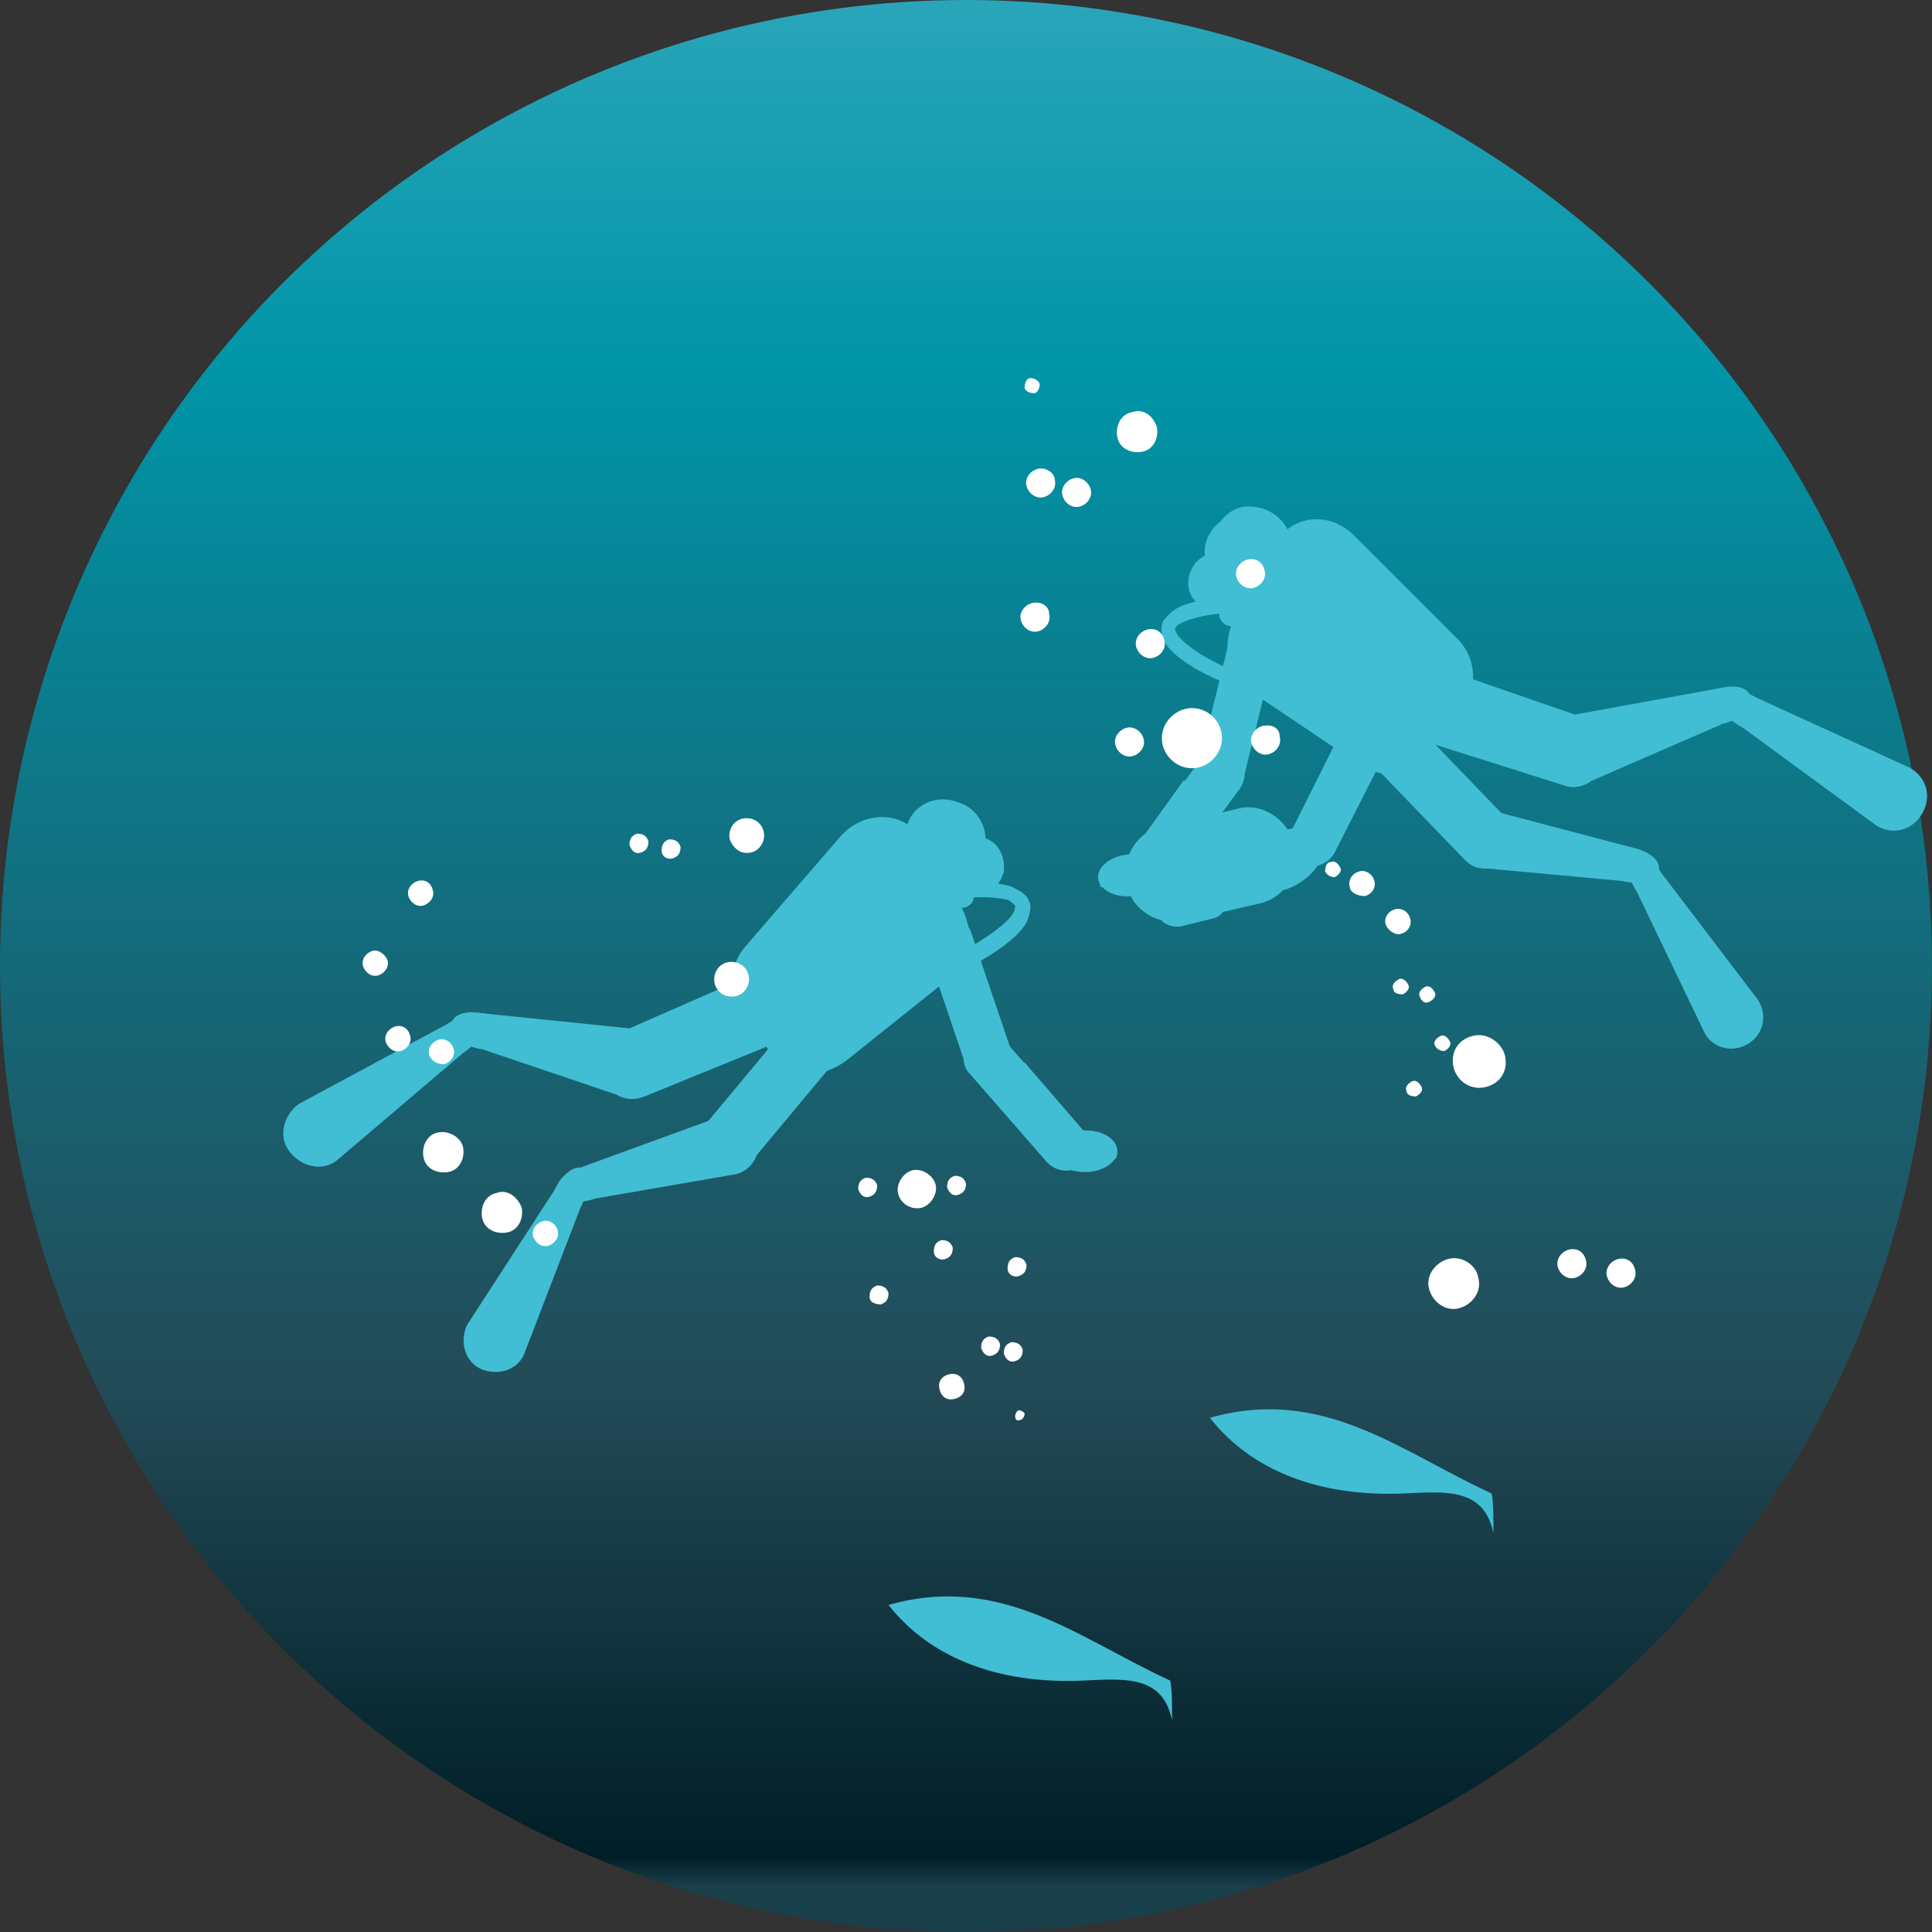 <?xml version="1.0" encoding="utf-8"?>
<!-- Generator: Adobe Illustrator 28.1.0, SVG Export Plug-In . SVG Version: 6.00 Build 0)  -->
<svg version="1.1" id="Layer_1" xmlns="http://www.w3.org/2000/svg" xmlns:xlink="http://www.w3.org/1999/xlink" x="0px" y="0px"
	 width="102.2px" height="102.2px" viewBox="0 0 102.2 102.2" style="enable-background:new 0 0 102.2 102.2;" xml:space="preserve"
	>
<rect x="0" y="0" width="102.2" height="102.2" fill="#333333" stroke="none"/>
<style type="text/css">
	.st0{fill:url(#SVGID_1_);}
	.st1{fill:#41BED3;}
	.st2{fill-rule:evenodd;clip-rule:evenodd;fill:#41BED3;}
	.st3{fill-rule:evenodd;clip-rule:evenodd;fill:#FFFFFF;}
</style>
<g id="Bg_1">
</g>
<g id="Layer_1_00000147205439850642125370000009319058025862421396_">
	<g>
		<g>
			
				<linearGradient id="SVGID_1_" gradientUnits="userSpaceOnUse" x1="51.1" y1="1297.746" x2="51.1" y2="1046.097" gradientTransform="matrix(1 0 0 1 0 -1118.724)">
				<stop  offset="0.315" style="stop-color:#193F4B"/>
				<stop  offset="0.321" style="stop-color:#001E26"/>
				<stop  offset="0.421" style="stop-color:#234B58"/>
				<stop  offset="0.632" style="stop-color:#0094A7"/>
				<stop  offset="0.953" style="stop-color:#A8D9F1"/>
			</linearGradient>
			<circle class="st0" cx="51.1" cy="51.1" r="51.1"/>
		</g>
		<path class="st1" d="M79,81.1c-0.5-2.4-2.5-2.2-4.7-2.1c-4.5,0.2-8.1-1.2-10.3-4c6-1.7,10.1,1.8,14.9,4C79,79.4,79,80.3,79,81.1z"
			/>
		<path class="st1" d="M62,91c-0.5-2.4-2.5-2.2-4.7-2.1c-4.5,0.2-8.1-1.2-10.3-4c6-1.7,10.1,1.8,14.9,4C62,89.3,62,90.1,62,91z"/>
		<g>
			<g>
				<path class="st2" d="M49.3,47.7c-0.2,0-0.4-0.1-0.5-0.3c0-0.2,0.1-0.4,0.3-0.5c1.9-0.3,3.5-0.3,4.4,0c0.4,0.2,0.8,0.4,0.9,0.7
					c0.2,0.3,0.1,0.7-0.1,1.2c-0.4,0.7-1.4,1.5-3.1,2.4c-0.2,0.1-0.5,0-0.6-0.2s0-0.5,0.2-0.6c1.6-0.9,2.5-1.6,2.8-2.1
					c0.1-0.2,0.1-0.3,0.1-0.4c-0.1-0.1-0.2-0.2-0.4-0.3C52.5,47.4,51.1,47.4,49.3,47.7z"/>
				<path class="st2" d="M42.3,53.5c0.6-0.7,1.6-0.8,2.2-0.2c0.7,0.6,0.8,1.6,0.2,2.2l-5,6c-0.6,0.7-1.6,0.8-2.2,0.2
					c-0.7-0.6-0.8-1.6-0.2-2.2L42.3,53.5z"/>
				<path class="st2" d="M38,59.1c0.8-0.3,1.7,0.1,2,1c0.3,0.8-0.1,1.7-1,2l-7.5,1.3c-2,0.7-2.9-0.9-0.9-1.6L38,59.1z"/>
				<path class="st2" d="M29.3,63c1-2,2.6-1.5,1.4,0.9l-3,7.8c-0.4,0.8-1.4,1.1-2.3,0.7c-0.8-0.4-1.1-1.4-0.7-2.3L29.3,63z"/>
				<path class="st2" d="M49,50.2c-0.2-0.7,0.1-1.4,0.8-1.6c0.7-0.2,1.4,0.1,1.6,0.8l2,5.9c0.2,0.7-0.1,1.4-0.8,1.6
					c-0.7,0.2-1.4-0.1-1.6-0.8L49,50.2z"/>
				<path class="st2" d="M57.3,59.8c0.5,0.5,0.4,1.3-0.1,1.8s-1.3,0.4-1.8-0.1l-4.1-4.7c-0.5-0.5-0.4-1.3,0.1-1.8s1.3-0.4,1.8,0.1
					L57.3,59.8z"/>
				<path class="st2" d="M57.3,59.8c0.3,0.3,0.4,0.7,0.3,1.1c-0.2,0.2-0.4,0.4-0.4,0.4l-3.8-5l0.8-0.1L57.3,59.8z"/>
				<path class="st2" d="M24.8,53.6c0.2,0,0.5,0,0.7,0l7.8,0.8l7.3-3.2c0.7-0.3,1.5-0.1,1.9,0.4c-0.2,0.4-0.5,0.7-0.9,0.8l-7.7,3.4
					c-0.5,0.2-1,0.2-1.4,0l-7.1-2.1C25.1,53.6,24.9,53.6,24.8,53.6z"/>
				<path class="st2" d="M48.7,48l-5,5.8c-1,1.2-2.8,1.3-4,0.3l0,0c-1.2-1-1.3-2.8-0.3-4l5.1-5.9c0.9-1,2.4-1.3,3.5-0.6
					c0.3-0.9,1.2-1.4,2.1-1.3l0,0c1.1,0.1,1.9,1.1,1.8,2.3l-0.2,1.9c-0.1,1.1-1.1,1.9-2.3,1.8l0,0C49.2,48.3,48.9,48.2,48.7,48z"/>
				<path class="st2" d="M49.2,47.3c-0.1,0.2-0.2,0.4-0.4,0.6l-5.1,5.9c-1,1.2-2.8,1.3-4,0.3l0,0c-0.7-0.6-1-1.4-1-2.2
					c0.1-0.2,0.2-0.4,0.4-0.6l5.1-5.9c1-1.2,2.8-1.3,4-0.3l0,0C48.9,45.6,49.2,46.5,49.2,47.3z"/>
				<path class="st2" d="M23.6,54.2c2-1.3,3.2-0.1,0.9,1.5l-6.7,5.7c-0.8,0.6-1.9,0.3-2.5-0.5S15,59,15.8,58.4L23.6,54.2z"/>
				<path class="st2" d="M50.1,47L50.1,47c1.3,1.2,1.7,3.4,0.3,4.6L44.9,56c-2.9,2.3-6.1-0.8-3.7-3.6l4.3-5
					C46.7,46,48.8,45.8,50.1,47z"/>
				<path class="st2" d="M32.6,57.9l-7.1-2.4c-2.2-0.3-2.2-2.3,0-1.9l7.7,1.1l7.2-2.9c0.9-0.3,1.8,0.1,2.2,0.9
					c0.3,0.9-0.1,1.8-0.9,2.2L34.1,58C33.6,58.2,33.1,58.2,32.6,57.9z"/>
				<path class="st2" d="M24.8,53.6c0.2,0,0.5,0,0.7,0l7.7,1.1l9.3-3.8c0.7-0.3-0.6,0.9-0.1,1.4c-0.2,0.3-0.5,0.6-0.9,0.8l-7.6,3.1
					c-0.5,0.2-1,0.1-1.4-0.1l-7.1-2.4C25.1,53.7,24.9,53.6,24.8,53.6z"/>
				<path class="st2" d="M40.5,55c-0.2-0.8-0.1-1.7,0.7-2.7l4.3-5c0.8-0.9,2-1.3,3.1-1.1c0.6,1.2,0.6,2.7-0.5,3.5l-5.5,4.4
					C42,54.8,41.2,55,40.5,55z"/>
				<path class="st2" d="M46.7,46.5c0.6-0.3,1.3-0.3,2-0.2c0.5,0.9,0.6,1.9,0.2,2.7c-0.1,0-0.3,0-0.4,0l0,0
					c-1.1-0.1-1.9-1.1-1.8-2.3L46.7,46.5z"/>
				<path class="st2" d="M50.5,42.4L50.5,42.4c1.1,0.2,1.8,1.3,1.6,2.4l-0.4,1.9c-0.2,1.1-1.3,1.8-2.4,1.6l0,0
					c-1.1-0.2-1.8-1.3-1.6-2.4l0.4-1.9C48.3,42.9,49.4,42.2,50.5,42.4z"/>
				<path class="st2" d="M48.8,48.1c-0.8-0.4-1.2-1.3-1-2.2l0.4-1.9c0.2-0.8,0.8-1.5,1.6-1.6c0.8,0.4,1.2,1.3,1,2.2l-0.4,1.9
					C50.3,47.3,49.6,47.9,48.8,48.1z"/>
				<path class="st2" d="M53.1,46.1L53.1,46.1c-0.2,0.8-0.9,1.4-1.8,1.2L49.9,47c-0.8-0.2-1.4-0.9-1.2-1.8l0,0
					c0.2-0.8,0.9-1.4,1.8-1.2l1.4,0.3C52.7,44.4,53.2,45.2,53.1,46.1z"/>
				<path class="st2" d="M59.1,60.9c0,0.6-0.8,1.1-1.7,1.1c-1,0-1.7-0.5-1.7-1.1s0.8-1.1,1.7-1.1C58.4,59.8,59.1,60.3,59.1,60.9z"/>
				<path class="st2" d="M59.1,60.9c0,0.1,0,0.3-0.1,0.4c-0.3,0.1-0.6,0.2-0.9,0.2c-1,0-1.7-0.5-1.7-1.1c0-0.1,0-0.3,0.1-0.4
					c0.3-0.1,0.6-0.2,0.9-0.2C58.4,59.8,59.1,60.3,59.1,60.9z"/>
				<path class="st2" d="M52.3,45.9L52.3,45.9c-0.1,0.6-0.6,0.9-1.2,0.8H51c0.5,0,1-0.3,1.1-0.8l0,0c0.1-0.5-0.3-1.1-0.8-1.2
					l-0.9-0.2h0.1l0.9,0.2C52.1,44.8,52.4,45.3,52.3,45.9z"/>
				<path class="st2" d="M51,46.9l-0.9-0.2c-0.3-0.1-0.7,0.2-0.7,0.5l0,0c-0.1,0.3,0.2,0.7,0.5,0.7l0.9,0.1c0.3,0.1,0.7-0.2,0.7-0.5
					l0,0C51.6,47.2,51.3,46.9,51,46.9z"/>
			</g>
			<g>
				<path class="st2" d="M67.6,32.5L67.6,32.5l5.5,5.3c1.1,1.1,2.9,1.1,4,0l0,0c1.1-1.1,1.1-2.9,0-4l-5.5-5.5c-1-1-2.5-1.1-3.5-0.3
					c-0.4-0.8-1.3-1.3-2.3-1.2l0,0c-1.1,0.2-1.8,1.3-1.6,2.4l0.4,1.9c0.2,1.1,1.3,1.8,2.4,1.6l0,0C67.1,32.7,67.3,32.6,67.6,32.5
					L67.6,32.5z"/>
				<path class="st2" d="M66.8,32.5c0.2,0,0.4-0.2,0.4-0.4s-0.1-0.4-0.4-0.4c-2-0.2-3.5,0-4.4,0.4c-0.4,0.2-0.7,0.5-0.9,0.8
					c-0.1,0.4-0.1,0.7,0.2,1.2c0.4,0.6,1.5,1.4,3.3,2.1c0.2,0.1,0.5,0,0.5-0.2c0.1-0.2,0-0.5-0.2-0.5c-1.7-0.7-2.6-1.4-3-1.9
					c-0.1-0.2-0.2-0.3-0.1-0.4c0-0.1,0.2-0.2,0.4-0.3C63.6,32.5,65,32.3,66.8,32.5z"/>
				<path class="st2" d="M74.3,37.7c-0.6-0.6-1.6-0.6-2.2,0s-0.6,1.6,0,2.2l5.4,5.6c0.6,0.6,1.6,0.6,2.2,0s0.6-1.6,0-2.2L74.3,37.7z
					"/>
				<path class="st2" d="M79,42.9c-0.8-0.2-1.7,0.3-1.9,1.1c-0.2,0.8,0.3,1.7,1.1,1.9l7.6,0.7c2,0.5,2.8-1.1,0.8-1.7L79,42.9z"/>
				<path class="st2" d="M87.9,46.2c-1.2-1.9-2.7-1.3-1.3,1l3.6,7.5c0.5,0.8,1.5,1,2.3,0.5s1-1.5,0.5-2.3L87.9,46.2z"/>
				<path class="st2" d="M67.3,35c0.2-0.7-0.3-1.4-0.9-1.5c-0.7-0.2-1.4,0.3-1.5,0.9l-1.5,6.1c-0.2,0.7,0.3,1.4,0.9,1.5
					c0.7,0.2,1.4-0.3,1.5-0.9L67.3,35z"/>
				<path class="st2" d="M59.8,45.2c-0.4,0.6-0.3,1.4,0.3,1.8c0.6,0.4,1.4,0.3,1.8-0.3l3.7-5c0.4-0.6,0.3-1.4-0.3-1.8
					c-0.6-0.4-1.4-0.3-1.8,0.3L59.8,45.2z"/>
				<path class="st2" d="M59.8,45.2c-0.2,0.3-0.3,0.8-0.2,1.1c0.2,0.2,0.4,0.3,0.4,0.3l3.4-5.3h-0.8L59.8,45.2z"/>
				<path class="st2" d="M91.7,36.4c-0.2,0-0.5,0-0.7,0l-7.7,1.4l-7.5-2.6c-0.7-0.3-1.5,0-1.9,0.6c0.2,0.3,0.5,0.6,0.9,0.8l7.9,2.8
					c0.5,0.2,1,0.1,1.4-0.1l7-2.6C91.4,36.5,91.5,36.4,91.7,36.4z"/>
				<path class="st2" d="M67.4,32.8l5.4,5.4c1.1,1.1,2.9,1.1,4,0l0,0c1.1-1.1,1.1-2.9,0-4l-5.5-5.5c-1-1-2.5-1.1-3.5-0.3
					c-0.4-0.8-1.3-1.3-2.3-1.2l0,0c-1.1,0.2-1.8,1.3-1.6,2.4l0.4,1.9c0.2,1.1,1.3,1.8,2.4,1.6l0,0C66.9,33.1,67.2,32.9,67.4,32.8z"
					/>
				<path class="st2" d="M66.9,32.1c0.1,0.2,0.3,0.4,0.5,0.6l5.5,5.5c1.1,1.1,2.9,1.1,4,0l0,0c0.6-0.6,0.9-1.5,0.8-2.3
					c-0.1-0.2-0.3-0.4-0.5-0.6l-5.5-5.5c-1.1-1.1-2.9-1.1-4,0l0,0C67,30.4,66.8,31.3,66.9,32.1z"/>
				<path class="st2" d="M92.9,36.9c-2.1-1.2-3.2,0.2-0.7,1.6l7.1,5.2c0.9,0.5,1.9,0.2,2.4-0.7c0.5-0.9,0.2-1.9-0.7-2.4L92.9,36.9z"
					/>
				<path class="st2" d="M65.9,31.8L65.9,31.8c-1.2,1.3-1.4,3.6,0,4.6l5.8,3.9c3,2.1,6-1.3,3.4-3.9l-4.7-4.7
					C69.2,30.5,67.1,30.6,65.9,31.8z"/>
				<path class="st2" d="M84.2,41.3l6.9-3c2.1-0.5,2-2.4-0.1-1.9l-7.6,1.8L76,35.9c-0.9-0.3-1.8,0.2-2.1,1.1
					c-0.3,0.9,0.2,1.8,1.1,2.1l7.9,2.5C83.3,41.7,83.8,41.6,84.2,41.3z"/>
				<path class="st2" d="M91.7,36.4c-0.2,0-0.5,0-0.7,0.1l-7.6,1.8l-9.6-3.1C73.1,35,74.5,36,74,36.6c0.2,0.3,0.5,0.6,0.9,0.7
					l7.9,2.5c0.5,0.2,1,0.1,1.4-0.2l6.9-3C91.4,36.5,91.5,36.4,91.7,36.4z"/>
				<path class="st2" d="M69.3,31c-0.6-0.2-1.3-0.2-2,0c-0.4,0.9-0.4,1.9,0,2.7c0.1,0,0.3,0,0.4,0l0,0c1.1-0.2,1.8-1.3,1.6-2.4V31z"
					/>
				<path class="st2" d="M65.2,27.3L65.2,27.3c-1.1,0.3-1.7,1.4-1.4,2.5l0.5,1.9c0.3,1.1,1.4,1.7,2.5,1.4l0,0
					c1.1-0.3,1.7-1.4,1.4-2.5l-0.5-1.9C67.4,27.6,66.2,27,65.2,27.3z"/>
				<path class="st2" d="M67.4,32.8c0.7-0.5,1.1-1.4,0.9-2.3l-0.5-1.9c-0.2-0.8-0.9-1.4-1.7-1.5c-0.7,0.5-1.1,1.4-0.9,2.3l0.5,1.9
					C65.9,32.2,66.6,32.7,67.4,32.8z"/>
				<path class="st2" d="M62.9,31.2L62.9,31.2c0.2,0.8,1.1,1.3,1.9,1.1l1.4-0.4c0.8-0.2,1.3-1.1,1.1-1.9l0,0
					c-0.2-0.8-1.1-1.3-1.9-1.1L64,29.3C63.2,29.5,62.7,30.4,62.9,31.2z"/>
				<path class="st2" d="M58.1,46.5c0.1,0.6,0.9,1,1.8,0.9c1-0.1,1.7-0.7,1.6-1.3c-0.1-0.6-0.9-1-1.8-0.9
					C58.7,45.3,58,45.9,58.1,46.5z"/>
				<path class="st2" d="M58.1,46.5c0,0.1,0.1,0.2,0.1,0.4c0.3,0.1,0.6,0.1,0.9,0.1c1-0.1,1.7-0.7,1.6-1.3c0-0.1-0.1-0.2-0.1-0.4
					c-0.3-0.1-0.6-0.1-0.9-0.1C58.7,45.3,58,45.9,58.1,46.5z"/>
				<path class="st2" d="M63.6,30.9L63.6,30.9c0.1,0.5,0.7,0.9,1.2,0.7h0.1c-0.5,0.1-1-0.2-1.1-0.7l0,0c-0.1-0.5,0.2-1.1,0.7-1.3
					l0.8-0.2h-0.1l-0.9,0.3C63.8,29.8,63.5,30.4,63.6,30.9z"/>
				<path class="st2" d="M65,31.8l0.8-0.2c0.3-0.1,0.7,0.1,0.8,0.5l0,0c0.1,0.3-0.1,0.7-0.5,0.8l-0.8,0.2c-0.3,0.1-0.7-0.1-0.8-0.5
					l0,0C64.5,32.2,64.7,31.9,65,31.8z"/>
				<path class="st2" d="M68.2,34.2c-0.3-0.6-0.1-1.4,0.5-1.7s1.4-0.1,1.7,0.5l2.8,5.2c0.3,0.4,0.4,0.9,0.2,1.4l0,0l0,0l0,0
					l-2.8,5.5c-0.3,0.6-1.1,0.9-1.7,0.6S68,44.6,68.3,44l2.5-5L68.2,34.2z"/>
				<path class="st2" d="M68.2,34.2c-0.3-0.6-0.1-1.2,0.3-1.6c0.1,0.1,0.2,0.2,0.3,0.4l2.8,5.2c0.3,0.4,0.4,0.9,0.2,1.4l0,0l0,0l0,0
					L69,45.1c-0.1,0.2-0.2,0.3-0.4,0.4c-0.4-0.4-0.6-1-0.3-1.5l2.5-5L68.2,34.2z"/>
				<path class="st2" d="M66.3,46.7c-0.4-0.6,0-1.7,1-2.4c1-0.7,2.2-0.7,2.6-0.1s0,1.7-1,2.4C67.9,47.3,66.7,47.4,66.3,46.7z"/>
				<path class="st2" d="M66.4,45.2c0.2-0.3,0.5-0.7,0.9-0.9c1-0.7,2.2-0.7,2.6-0.1c0.1,0.1,0.1,0.2,0.1,0.4
					c-0.2,0.3-0.5,0.7-0.9,0.9c-1,0.7-2.2,0.7-2.6,0.1C66.5,45.5,66.5,45.4,66.4,45.2z"/>
				<path class="st2" d="M65.4,42.8l-3.9,0.9c-1.4,0.3-2.2,1.7-1.9,3.1l0,0c0.3,1.4,1.7,2.2,3.1,1.9l3.9-0.9
					c1.4-0.3,2.2-1.7,1.9-3.1l0,0C68.1,43.3,66.7,42.4,65.4,42.8z"/>
				<path class="st2" d="M63.6,46.5L62,46.9c-0.6,0.1-0.9,0.7-0.8,1.3l0,0c0.1,0.6,0.7,0.9,1.3,0.8l1.6-0.4c0.6-0.1,0.9-0.7,0.8-1.3
					l0,0C64.7,46.7,64.1,46.4,63.6,46.5z"/>
				<path class="st2" d="M63.3,47.1l-0.8,0.2c-0.3,0.1-0.5,0.3-0.4,0.6l0,0c0.1,0.3,0.3,0.5,0.6,0.4l0.8-0.2
					c0.3-0.1,0.5-0.3,0.4-0.6l0,0C63.8,47.3,63.6,47.1,63.3,47.1z"/>
			</g>
			<g>
				<path class="st3" d="M23.2,59.9c-0.6,0.1-0.9,0.7-0.8,1.3c0.1,0.6,0.7,0.9,1.3,0.8s0.9-0.7,0.8-1.3
					C24.4,60.2,23.8,59.8,23.2,59.9z"/>
				<path class="st3" d="M23.2,55c-0.3,0.1-0.6,0.4-0.5,0.8c0.1,0.3,0.4,0.5,0.8,0.5c0.3-0.1,0.6-0.4,0.5-0.8S23.5,54.9,23.2,55z"/>
				<path class="st3" d="M19.7,50.3c-0.3,0.1-0.6,0.4-0.5,0.8c0.1,0.3,0.4,0.6,0.8,0.5c0.3-0.1,0.6-0.4,0.5-0.8
					C20.4,50.5,20,50.2,19.7,50.3z"/>
				<path class="st3" d="M20.9,54.3c-0.3,0.1-0.6,0.4-0.5,0.8c0.1,0.3,0.4,0.6,0.8,0.5c0.3-0.1,0.6-0.4,0.5-0.8
					C21.6,54.4,21.3,54.2,20.9,54.3z"/>
				<path class="st3" d="M22.1,46.6c-0.3,0.1-0.6,0.4-0.5,0.8c0.1,0.3,0.4,0.6,0.8,0.5c0.3-0.1,0.6-0.4,0.5-0.8S22.5,46.5,22.1,46.6
					z"/>
				<path class="st3" d="M28.7,64.6c-0.3,0.1-0.6,0.4-0.5,0.8c0.1,0.3,0.4,0.6,0.8,0.5c0.3-0.1,0.6-0.4,0.5-0.8S29,64.5,28.7,64.6z"
					/>
				<path class="st3" d="M77.9,54.8c-0.8,0.2-1.2,0.9-1,1.7c0.2,0.7,0.9,1.2,1.7,1c0.8-0.2,1.2-0.9,1-1.7
					C79.4,55.1,78.6,54.6,77.9,54.8z"/>
				<path class="st3" d="M76.6,66.6c-0.7,0.2-1.2,0.9-1,1.6s0.9,1.2,1.6,1s1.2-0.9,1-1.6C78.1,66.9,77.3,66.4,76.6,66.6z"/>
				<path class="st3" d="M66.8,38.4c-0.4,0.1-0.7,0.5-0.6,0.9s0.5,0.7,0.9,0.6s0.7-0.5,0.6-0.9C67.7,38.5,67.3,38.3,66.8,38.4z"/>
				<path class="st3" d="M59.6,38.5c-0.4,0.1-0.7,0.5-0.6,0.9s0.5,0.7,0.9,0.6s0.7-0.5,0.6-0.9S60,38.4,59.6,38.5z"/>
				<path class="st3" d="M60.7,33.3c-0.4,0.1-0.7,0.5-0.6,0.9s0.5,0.7,0.9,0.6c0.4-0.1,0.7-0.5,0.6-0.9
					C61.5,33.4,61.1,33.2,60.7,33.3z"/>
				<path class="st3" d="M54.6,31.9c-0.4,0.1-0.7,0.5-0.6,0.9s0.5,0.7,0.9,0.6c0.4-0.1,0.7-0.5,0.6-0.9C55.5,32,55,31.8,54.6,31.9z"
					/>
				<path class="st3" d="M62.7,37.5c-0.8,0.2-1.4,1-1.2,1.9c0.2,0.8,1,1.4,1.9,1.2c0.8-0.2,1.4-1,1.2-1.9
					C64.4,37.8,63.5,37.3,62.7,37.5z"/>
				<path class="st3" d="M66,29.6c-0.4,0.1-0.7,0.5-0.6,0.9s0.5,0.7,0.9,0.6c0.4-0.1,0.7-0.5,0.6-0.9C66.8,29.7,66.4,29.5,66,29.6z"
					/>
				<path class="st3" d="M56.8,25.3c-0.4,0.1-0.7,0.5-0.6,0.9s0.5,0.7,0.9,0.6c0.4-0.1,0.7-0.5,0.6-0.9
					C57.6,25.5,57.2,25.2,56.8,25.3z"/>
				<path class="st3" d="M54.5,20c-0.2,0-0.3,0.3-0.3,0.5s0.3,0.3,0.5,0.3s0.3-0.3,0.3-0.5C54.9,20.1,54.7,20,54.5,20z"/>
				<path class="st3" d="M54.9,24.8c-0.4,0.1-0.7,0.5-0.6,0.9s0.5,0.7,0.9,0.6c0.4-0.1,0.7-0.5,0.6-0.9C55.8,25,55.3,24.7,54.9,24.8
					z"/>
				<path class="st3" d="M83,66.1c-0.4,0.1-0.7,0.5-0.6,0.9s0.5,0.7,0.9,0.6s0.7-0.5,0.6-0.9C83.8,66.2,83.4,66,83,66.1z"/>
				<path class="st3" d="M85.6,66.6c-0.4,0.1-0.7,0.5-0.6,0.9s0.5,0.7,0.9,0.6s0.7-0.5,0.6-0.9C86.4,66.7,86,66.5,85.6,66.6z"/>
				<path class="st3" d="M59.9,21.8c-0.6,0.1-0.9,0.7-0.8,1.3s0.7,0.9,1.3,0.8c0.6-0.1,0.9-0.7,0.8-1.3C61,22,60.5,21.6,59.9,21.8z"
					/>
				<path class="st3" d="M26.3,63.1c-0.6,0.1-0.9,0.7-0.8,1.3c0.1,0.6,0.7,0.9,1.3,0.8s0.9-0.7,0.8-1.3
					C27.4,63.3,26.8,62.9,26.3,63.1z"/>
			</g>
			<g>
				<path class="st3" d="M74.1,49.4c0.4-0.1,0.6-0.5,0.5-0.8c-0.1-0.4-0.5-0.6-0.8-0.5c-0.4,0.1-0.6,0.5-0.5,0.8
					C73.4,49.2,73.8,49.5,74.1,49.4z"/>
				<path class="st3" d="M74.2,52.6c0.2-0.1,0.4-0.3,0.3-0.5s-0.3-0.4-0.5-0.3s-0.4,0.3-0.3,0.5C73.7,52.5,73.9,52.6,74.2,52.6z"/>
				<path class="st3" d="M76.4,55.6c0.2-0.1,0.4-0.3,0.3-0.5s-0.3-0.4-0.5-0.3s-0.4,0.3-0.3,0.5C76,55.5,76.2,55.6,76.4,55.6z"/>
				<path class="st3" d="M75.6,53c0.2-0.1,0.4-0.3,0.3-0.5s-0.3-0.4-0.5-0.3s-0.4,0.3-0.3,0.5C75.2,53,75.4,53.1,75.6,53z"/>
				<path class="st3" d="M74.9,58c0.2-0.1,0.4-0.3,0.3-0.5s-0.3-0.4-0.5-0.3s-0.4,0.3-0.3,0.5C74.4,57.9,74.6,58,74.9,58z"/>
				<path class="st3" d="M70.6,46.4c0.2-0.1,0.4-0.3,0.3-0.5s-0.3-0.4-0.5-0.3c-0.2,0-0.3,0.2-0.3,0.5
					C70.2,46.3,70.4,46.4,70.6,46.4z"/>
				<path class="st3" d="M38.9,52.7c0.5-0.1,0.8-0.6,0.7-1.1c-0.1-0.5-0.6-0.8-1.1-0.7C38,51,37.7,51.5,37.8,52
					C37.9,52.5,38.4,52.8,38.9,52.7z"/>
				<path class="st3" d="M39.7,45.1c0.5-0.1,0.8-0.6,0.7-1.1c-0.1-0.5-0.6-0.8-1.1-0.7c-0.5,0.1-0.8,0.6-0.7,1.1
					C38.8,44.9,39.2,45.2,39.7,45.1z"/>
				<path class="st3" d="M46,63.3c0.3-0.1,0.4-0.3,0.4-0.6c-0.1-0.3-0.3-0.4-0.6-0.4c-0.3,0.1-0.4,0.3-0.4,0.6
					C45.5,63.2,45.7,63.4,46,63.3z"/>
				<path class="st3" d="M50.7,63.2c0.3-0.1,0.4-0.3,0.4-0.6c-0.1-0.3-0.3-0.4-0.6-0.4c-0.3,0.1-0.4,0.3-0.4,0.6
					C50.2,63.1,50.4,63.3,50.7,63.2z"/>
				<path class="st3" d="M50,66.6c0.3-0.1,0.4-0.3,0.4-0.6c-0.1-0.3-0.3-0.4-0.6-0.4c-0.3,0.1-0.4,0.3-0.4,0.6
					C49.4,66.5,49.7,66.7,50,66.6z"/>
				<path class="st3" d="M53.9,67.5c0.3-0.1,0.4-0.3,0.4-0.6c-0.1-0.3-0.3-0.4-0.6-0.4c-0.3,0.1-0.4,0.3-0.4,0.6
					C53.3,67.4,53.6,67.6,53.9,67.5z"/>
				<path class="st3" d="M48.7,63.9c0.5-0.1,0.9-0.7,0.8-1.2s-0.7-0.9-1.2-0.8s-0.9,0.7-0.8,1.2S48.1,64,48.7,63.9z"/>
				<path class="st3" d="M46.6,69c0.3-0.1,0.4-0.3,0.4-0.6c-0.1-0.3-0.3-0.4-0.6-0.4c-0.3,0.1-0.4,0.3-0.4,0.6
					C46,68.9,46.3,69,46.6,69z"/>
				<path class="st3" d="M52.5,71.7c0.3-0.1,0.4-0.3,0.4-0.6c-0.1-0.3-0.3-0.4-0.6-0.4c-0.3,0.1-0.4,0.3-0.4,0.6
					C52,71.6,52.2,71.8,52.5,71.7z"/>
				<path class="st3" d="M54,75.1c0.1,0,0.2-0.2,0.2-0.3c0-0.1-0.2-0.2-0.3-0.2c-0.1,0-0.2,0.2-0.2,0.3C53.7,75.1,53.8,75.2,54,75.1
					z"/>
				<path class="st3" d="M53.7,72c0.3-0.1,0.4-0.3,0.4-0.6C54,71.1,53.8,71,53.5,71c-0.3,0.1-0.4,0.3-0.4,0.6
					C53.2,71.9,53.4,72.1,53.7,72z"/>
				<path class="st3" d="M35.6,45.4c0.3-0.1,0.4-0.3,0.4-0.6c-0.1-0.3-0.3-0.4-0.6-0.4C35.1,44.5,35,44.7,35,45S35.3,45.5,35.6,45.4
					z"/>
				<path class="st3" d="M33.9,45.1c0.3-0.1,0.4-0.3,0.4-0.6c-0.1-0.3-0.3-0.4-0.6-0.4c-0.3,0.1-0.4,0.3-0.4,0.6
					C33.4,45,33.6,45.2,33.9,45.1z"/>
				<path class="st3" d="M50.5,74c0.4-0.1,0.6-0.4,0.5-0.8s-0.4-0.6-0.8-0.5s-0.6,0.4-0.5,0.8S50.1,74.1,50.5,74z"/>
				<path class="st3" d="M72.2,47.4c0.4-0.1,0.6-0.5,0.5-0.8c-0.1-0.4-0.5-0.6-0.8-0.5c-0.4,0.1-0.6,0.5-0.5,0.8
					C71.4,47.2,71.8,47.4,72.2,47.4z"/>
			</g>
		</g>
	</g>
</g>
</svg>
